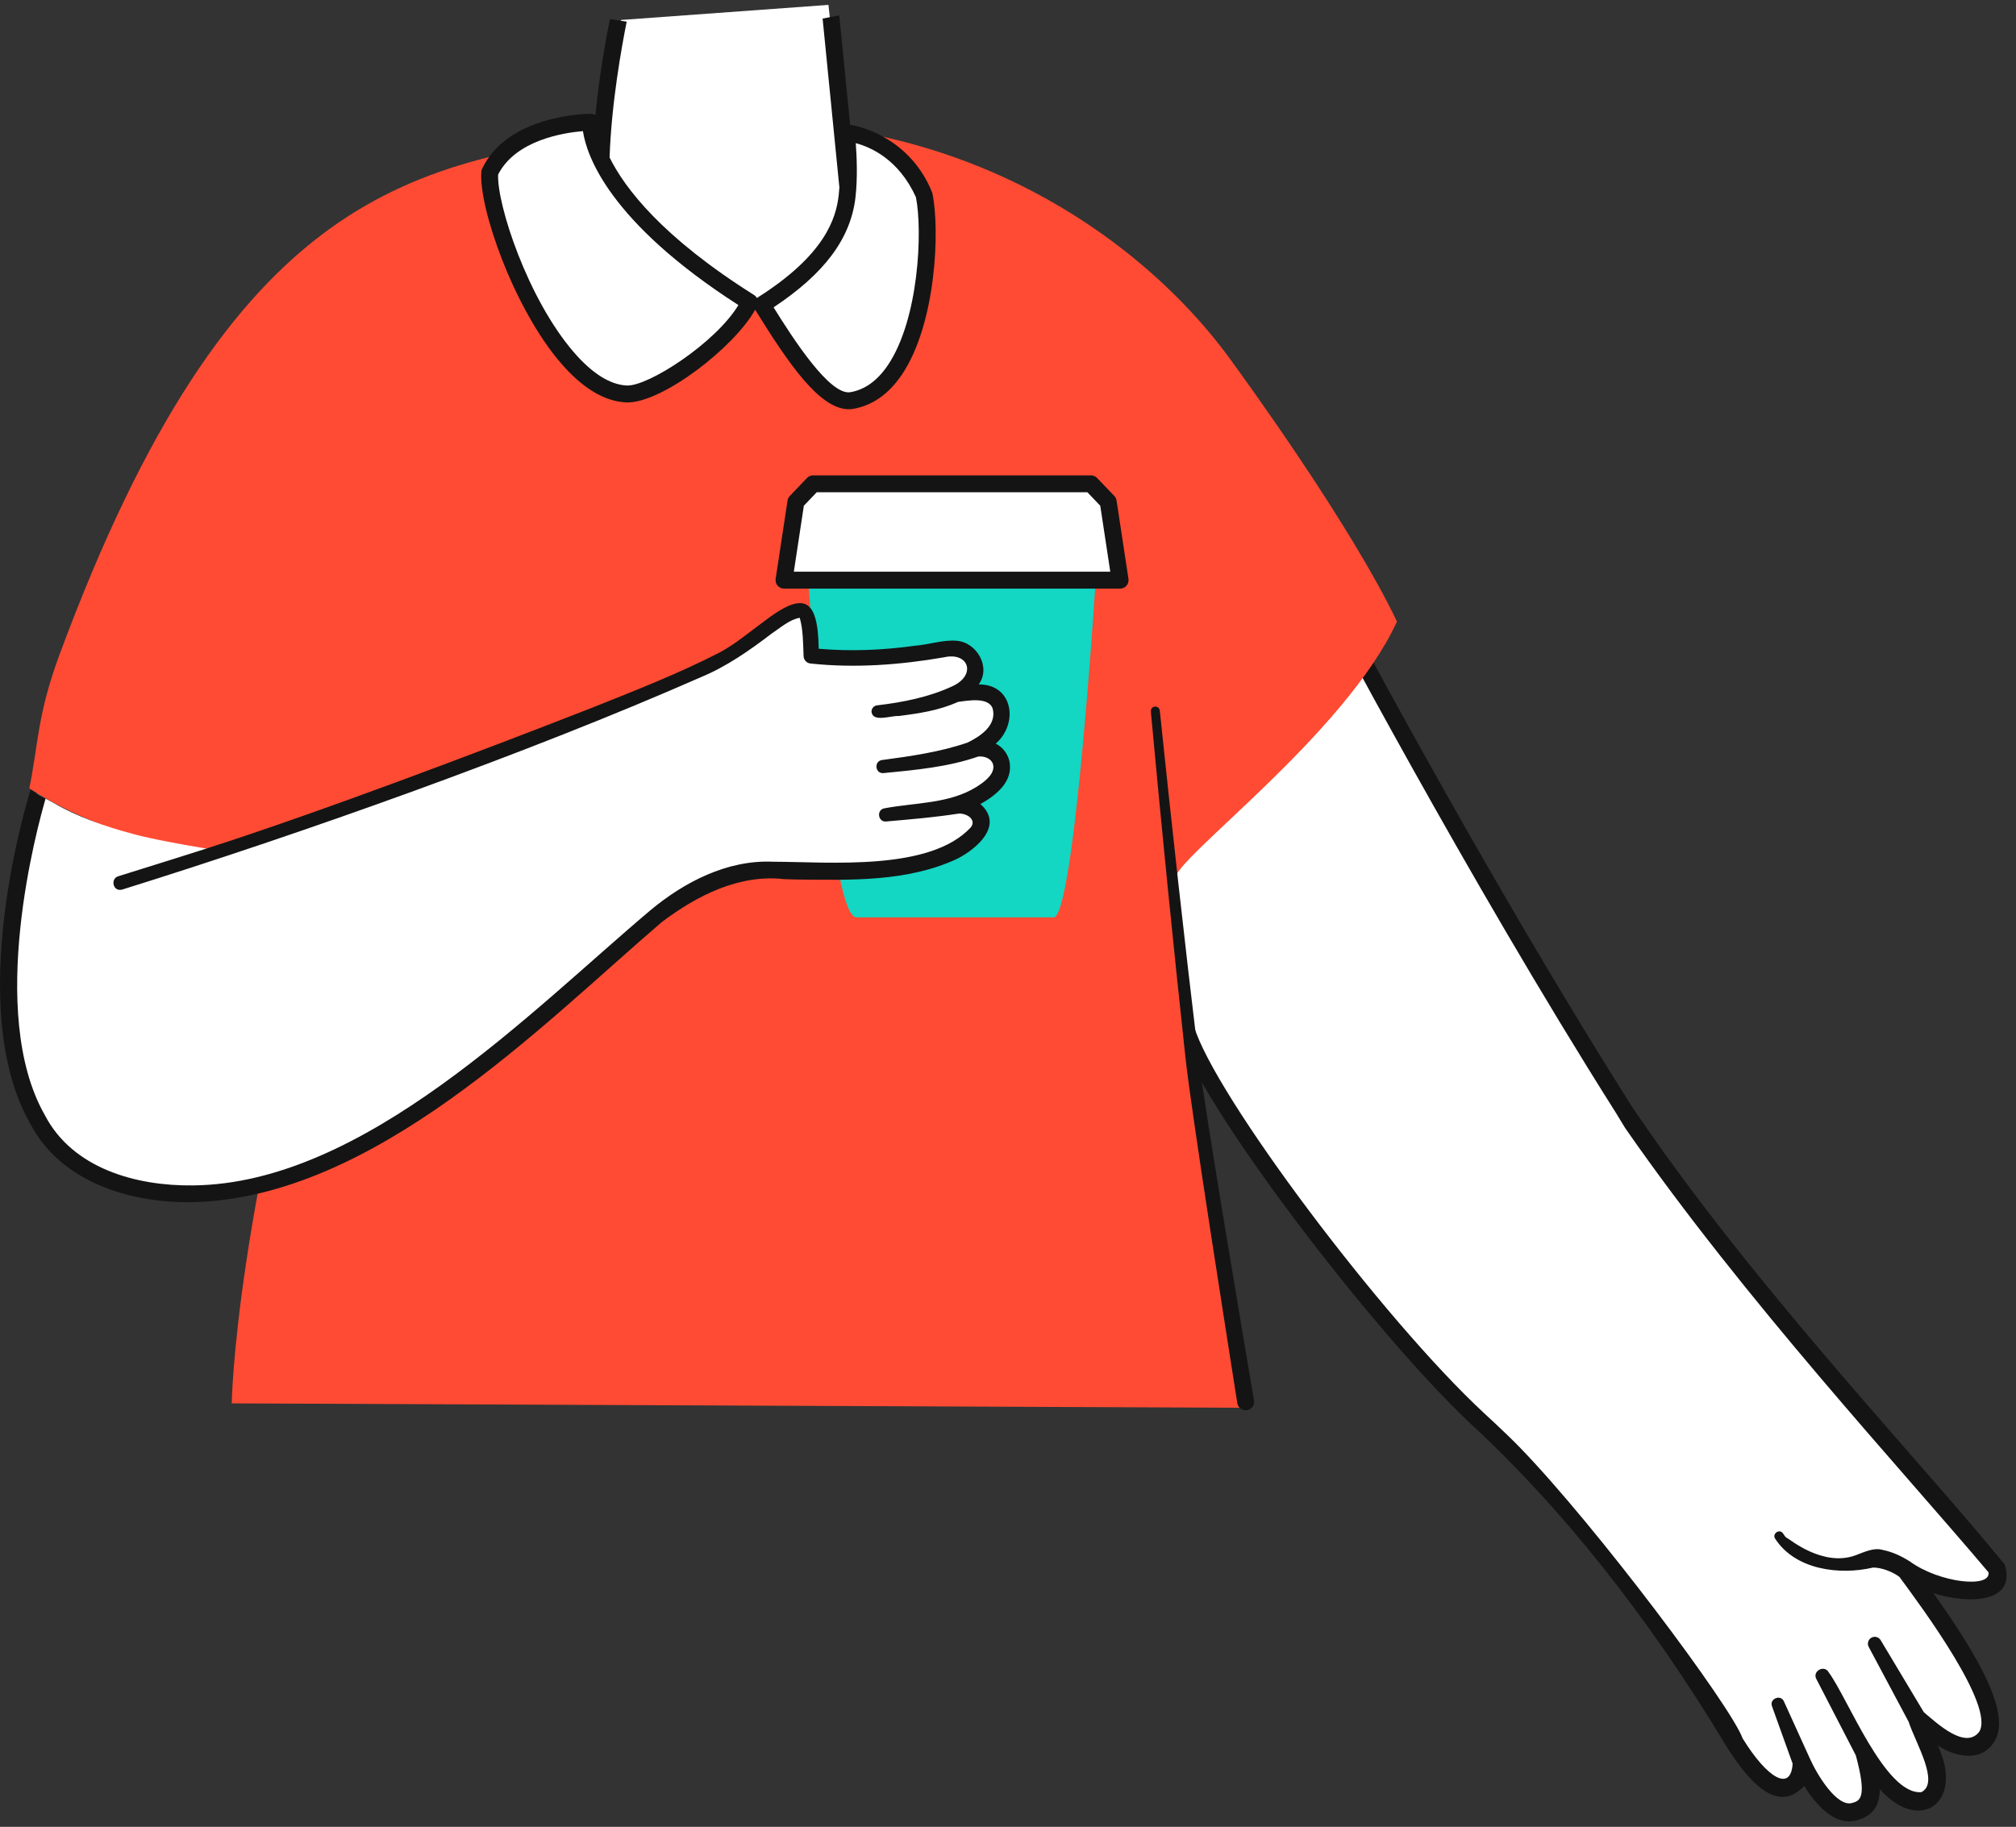 <svg width="477px" height="432.314px" viewBox="99 61.845 477 432.314" fill="none" xmlns="http://www.w3.org/2000/svg"><rect x="99" y="61.845" width="477" height="432.314" fill="#333333" stroke="none"/><g id="Upper Body/Coffee"><g id="Assets 106"><path id="SKIN" fill-rule="evenodd" clip-rule="evenodd" d="M485.923 328.636C451.083 271.416 412.812 202.099 412.812 202.099C412.812 202.099 368.963 260.068 369.001 291C369.015 302.123 417.127 365.234 441.295 390.392C441.455 390.834 441.659 391.177 441.914 391.397C442.834 392.192 443.742 392.993 444.646 393.797C446.075 395.211 447.443 396.513 448.73 397.675L448.791 397.566C479.031 425.655 499.748 458.102 509.492 474.313C518.981 490.1 525.738 485.131 525.268 478.816C525.268 478.816 531.237 492.396 537.776 490.565C541.861 489.422 542.853 486.531 540.096 476.473C540.096 476.473 547.578 490.16 554.275 487.971C560.492 485.94 555.784 476.348 552.507 468.358C552.507 468.358 564.458 480.293 569.106 472.784C573.706 465.352 556.631 442.557 549.631 433.07C560.265 440.521 574.45 439.285 571.402 432.994C567.799 425.557 521.935 380.219 485.923 328.636Z" fill="white"/><path id="Fill 3" fill-rule="evenodd" clip-rule="evenodd" d="M573.316 432.066C553.221 407.399 515.55 367.992 487.517 327.216C487.316 326.923 485.843 324.83 485.504 324.297C449.905 268.205 414.938 201.847 414.582 201.168C414.067 200.191 412.86 199.813 411.88 200.328C410.903 200.842 410.527 202.051 411.041 203.029C411.397 203.705 445.959 269.299 481.396 325.286C481.948 326.157 483.199 328.323 483.557 328.839C511.937 369.707 548.953 409.556 569.488 433.922C570.156 437.74 557.923 436.493 550.85 431.328C548.855 430.082 546.839 429.12 544.507 428.641C542.401 427.988 540.092 429.139 538.042 429.896C530.33 432.743 522.425 426.053 521.863 425.822C521.396 425.63 521.158 425.097 520.852 424.687C520.038 423.556 518.274 424.776 518.991 425.934C523.755 433.35 534.237 434.664 542.192 432.801C544.201 432.784 546.802 433.797 548.425 435.02C554.016 442.591 571.031 465.631 567.296 471.665C564.039 475.92 557.466 469.808 554.185 467.022L543.976 449.981C543.515 449.212 542.518 448.961 541.749 449.422C541.003 449.868 540.748 450.821 541.15 451.58C541.15 451.58 550.581 469.264 550.582 469.264C552.316 474.482 557.99 483.721 553.613 485.95C545.05 486.681 536.215 463.704 531.67 457.575C530.648 455.735 527.761 457.306 528.756 459.166L538.1 477.244C540.879 487.483 539.011 488.011 537.202 488.518C533.616 489.522 528.923 481.837 527.213 477.959C527.203 477.945 521.097 464.491 521.088 464.475C520.328 462.736 517.602 463.84 518.267 465.62L523.151 479.211C522.735 485.977 517.148 482.694 511.312 473.217C508.608 465.672 476.692 422.981 458.502 404.27C455.411 401.09 450.273 396.38 450.089 396.21C426.054 373.906 386.316 320.9 381.507 304.732C381.193 303.673 380.083 303.07 379.02 303.385C377.962 303.7 377.359 304.813 377.673 305.872C382.894 323.428 423.265 376.115 445.934 397.78C445.936 397.795 445.937 397.809 445.94 397.824C468.203 418.2 488.971 444.303 507.668 475.41C515.866 488.284 521.417 489.158 525.89 484.491C528.569 488.785 533.069 494.091 538.349 492.613C542.25 491.521 543.746 489.033 543.772 485.243C553.474 496.091 563.81 488.107 557.476 474.927C561.813 477.712 567.913 478.945 570.913 473.903C574.955 467.378 566.986 453.648 556.464 438.854C564.916 441.585 576.21 441.14 573.316 432.066" fill="#141414"/></g><path id="306:23593" fill-rule="evenodd" clip-rule="evenodd" d="M112.998 217C107.816 231.031 108.056 238.078 105.938 248.405C131.941 265.156 164.058 265.647 179.054 267.082C154.486 347.645 153.833 393.948 153.833 393.948L394.999 395C394.999 395 380.004 311.533 376.931 269.966C376.823 265.028 417.216 235.714 429.533 208.939C418.589 186.004 393.226 151.14 389.85 146.535C365.998 114 315.999 82 249.999 93C196.999 100 153.998 106 112.998 217Z" fill="#FF4B33"/><g id="neck"><path id="SKIN_2" fill-rule="evenodd" clip-rule="evenodd" d="M317.63 107.895C312.58 96.527 301.969 93.952 298.255 93.389L295.022 63L245.949 66.569C245.949 66.569 243.12 76.997 241.818 90.264C235.377 90.851 219.35 93.237 214.892 102.618C213.956 113.007 229.537 154.143 247.172 155.073C253.854 155.426 271.865 142.938 276.349 133.347C277.511 133.748 278.083 133.971 278.342 134.095C278.505 134.005 278.781 133.85 279.142 133.64C279.197 133.75 279.24 133.856 279.297 133.967C284.885 142.96 293.965 157.767 300.559 156.625C317.96 153.614 319.789 118.1 317.63 107.895" fill="white"/><path id="Fill 9" fill-rule="evenodd" clip-rule="evenodd" d="M309.052 148.299C306.594 151.927 303.622 154.066 300.219 154.654C295.358 155.501 286.74 142.132 282.033 134.578C294.136 126.552 300.311 118.225 301.418 108.486C301.943 103.864 301.709 98.75 301.48 95.723C305.007 96.652 311.659 99.552 315.716 108.513C317.313 116.487 316.425 137.416 309.052 148.299M247.279 153.076C243.33 152.867 239.136 150.235 234.817 145.25C223.82 132.563 216.544 110.152 216.862 103.147C221.016 94.989 232.43 93.247 236.927 92.876C237.769 98.549 242.984 114.286 273.712 134.039C268.335 142.966 252.372 153.328 247.279 153.076M319.588 107.481C314.586 94.88 303.062 91.777 300.116 91.379C300.088 90.814 300.063 90.502 300.063 90.502L297.577 65.483L293.633 66.24L297.604 106.205C297.561 106.821 297.511 107.434 297.443 108.034C296.808 113.62 294.126 122.212 278.229 132.277C278.18 132.308 278.14 132.347 278.095 132.382C277.937 132.094 277.71 131.84 277.415 131.654C255.666 117.963 246.828 106.387 243.234 99.111C243.651 86.361 246.109 72.806 247.281 66.967L243.313 66.367C242.397 70.9 240.798 79.589 239.877 89.111C239.552 88.898 239.173 88.776 238.778 88.776H238.776C237.979 88.777 219.178 88.94 213.087 101.759C212.986 101.973 212.923 102.203 212.902 102.439C212.157 110.698 220.502 134.842 231.794 147.87C236.853 153.707 241.992 156.802 247.068 157.07C247.2 157.077 247.335 157.081 247.471 157.081C255.912 157.08 272.821 143.918 277.674 135.141L277.863 135.446C285.481 147.711 292.896 158.689 299.809 158.689C300.175 158.689 300.539 158.658 300.901 158.596C305.416 157.815 309.273 155.105 312.364 150.543C320.536 138.479 321.422 116.094 319.588 107.481" fill="#141414"/></g><g id="coffee"><path id="Fill 11" fill-rule="evenodd" clip-rule="evenodd" d="M301.629 278.939H348.29C353.348 278.939 358.467 195.888 358.467 195.888H290.055C290.055 195.888 294.911 278.939 301.629 278.939" fill="#13D6C3"/><path id="Fill 13" fill-rule="evenodd" clip-rule="evenodd" d="M361.211 180.599L357.135 176.336H291.39L287.315 180.599L284.5 199.141H364.026L361.211 180.599Z" fill="white"/><path id="Fill 15" fill-rule="evenodd" clip-rule="evenodd" d="M286.827 197.141H361.701L359.329 181.524L356.281 178.336H292.246L289.198 181.524L286.827 197.141ZM364.027 201.141H284.5C283.917 201.141 283.364 200.887 282.984 200.445C282.604 200.003 282.435 199.417 282.523 198.841L285.338 180.299C285.4 179.892 285.585 179.514 285.869 179.217L289.945 174.954C290.323 174.559 290.845 174.336 291.391 174.336H357.136C357.682 174.336 358.204 174.559 358.581 174.954L362.657 179.217C362.941 179.514 363.128 179.892 363.189 180.299L366.005 198.841C366.092 199.417 365.924 200.003 365.544 200.445C365.164 200.887 364.61 201.141 364.027 201.141V201.141Z" fill="#141414"/></g><g id="Assets 107"><path id="SKIN_3" fill-rule="evenodd" clip-rule="evenodd" d="M335.99 243.783C336.211 239.904 332.673 238.417 329.191 239.046C339.042 234.969 338.719 222.65 324.727 226.187C324.729 226.186 324.732 226.185 324.734 226.184H324.732C331.935 223.459 331.147 214.578 323.091 215.373C310.761 217.504 301.664 218.104 290.95 217.054C291.679 193.491 280.17 215.56 263.12 221.047L262.932 221.54C248.397 228.07 207.624 245.442 153.624 263.592C151.615 263.327 136.191 260.823 130.728 259.256C123.711 257.41 117.032 255.024 111.84 251.946C110.386 251.192 108.974 250.4 107.607 249.566C104.374 258.825 84.594 332.9 131.356 343.263C145.707 348.032 171.875 338.544 171.875 338.544C205.045 325.74 234.936 292.108 258.805 274.738C265.557 270.294 273.107 267.154 281.257 267.496C314.49 268.896 324.104 265.109 329.731 259.482C333.057 256.156 329.971 252.23 325.681 252.368C325.681 252.368 335.703 248.833 335.99 243.783" fill="white"/><path id="Fill 19" fill-rule="evenodd" clip-rule="evenodd" d="M337.941 242.794C337.842 240.807 336.465 238.696 334.592 237.837C340.033 233.094 338.735 223.752 330.57 223.808C333.529 219.743 330.135 213.874 325.373 213.481C322.038 213.227 318.878 214.376 315.598 214.643C307.991 215.701 300.354 216.035 292.707 215.372C292.533 203.282 289.202 201.603 279.607 209.02C276.197 211.512 273.054 214.196 269.407 216.183C259.577 221.258 249.218 225.276 238.944 229.384C212.413 239.76 174.485 254.125 147.349 262.812C147.349 262.812 133.603 267.176 126.97 269.213C125.041 269.793 125.733 272.987 127.928 272.354C170.52 259.072 224.025 240.054 264.899 222.071C270.947 219.562 276.48 215.683 281.611 211.753C283.715 210.366 285.816 208.451 288.226 208.049C289.039 210.894 289.011 214.109 289.134 217.072C289.141 217.988 289.841 218.772 290.774 218.863C301.284 219.993 311.942 219.193 322.324 217.403C328.166 216.029 330.098 221.533 324.446 224.192C318.9 226.813 312.614 228.049 306.514 228.765C305.745 228.853 305.168 229.527 305.211 230.31C305.509 232.848 309.787 231.182 311.5 231.295C316.345 230.703 321.144 229.986 325.673 227.951C328.107 227.609 333.114 226.713 333.915 229.681C334.798 233.559 330.894 236.146 327.883 237.592C321.411 239.804 314.483 240.801 307.708 241.701C305.738 241.949 306.035 244.961 308.032 244.799C315.621 244.051 323.212 243.387 330.484 240.869C333.01 240.682 334.927 242.425 333.629 244.833C332.949 246.012 331.507 247.169 329.978 248.1C323.566 252.073 315.575 251.761 308.324 253.118C306.337 253.391 306.666 256.411 308.669 256.247C314.466 255.73 320.11 255.271 325.906 254.368C327.906 254.338 330.077 255.864 328.686 257.652C319.005 268.076 295.281 265.802 281.837 265.767C271.065 265.296 260.849 270.598 252.805 277.328C224.752 300.991 185.183 342.027 144.584 342.369C131.264 342.526 116.191 338.396 109.618 325.744C95.733 301.431 107.923 257.191 109.786 250.838C108.587 250.167 107.409 249.476 106.276 248.746C106.284 248.709 106.291 248.675 106.298 248.639C106.264 248.714 106.226 248.786 106.201 248.867C105.547 250.946 90.37 300.097 106.141 327.723C113.289 341.51 129.683 346.577 144.329 346.335C187.471 345.517 227.296 304.293 255.548 280.082C263.913 273.771 273.856 268.677 284.586 269.893C284.586 269.892 287.501 269.98 287.501 269.98C300.227 270.109 313.716 270.588 325.538 265.048C330.238 262.641 336.578 257.071 330.965 252.118C334.177 250.358 338.414 247.22 337.941 242.794" fill="#141414"/></g><path id="Fill 21" fill-rule="evenodd" clip-rule="evenodd" d="M382.537 311.791C384.174 325.407 393.438 379.759 395.702 393.25L395.703 393.255C395.886 394.344 395.15 395.376 394.061 395.559C392.972 395.741 391.94 395.007 391.758 393.917C391.757 393.913 391.755 393.899 391.754 393.895C389.632 380.299 380.975 325.784 379.492 312.139C376.527 284.85 373.82 257.543 371.294 230.211C371.24 229.625 371.671 229.107 372.257 229.052C372.839 228.999 373.354 229.428 373.415 230.007C376.249 257.289 379.266 284.56 382.537 311.791Z" fill="#141414"/></g></svg>